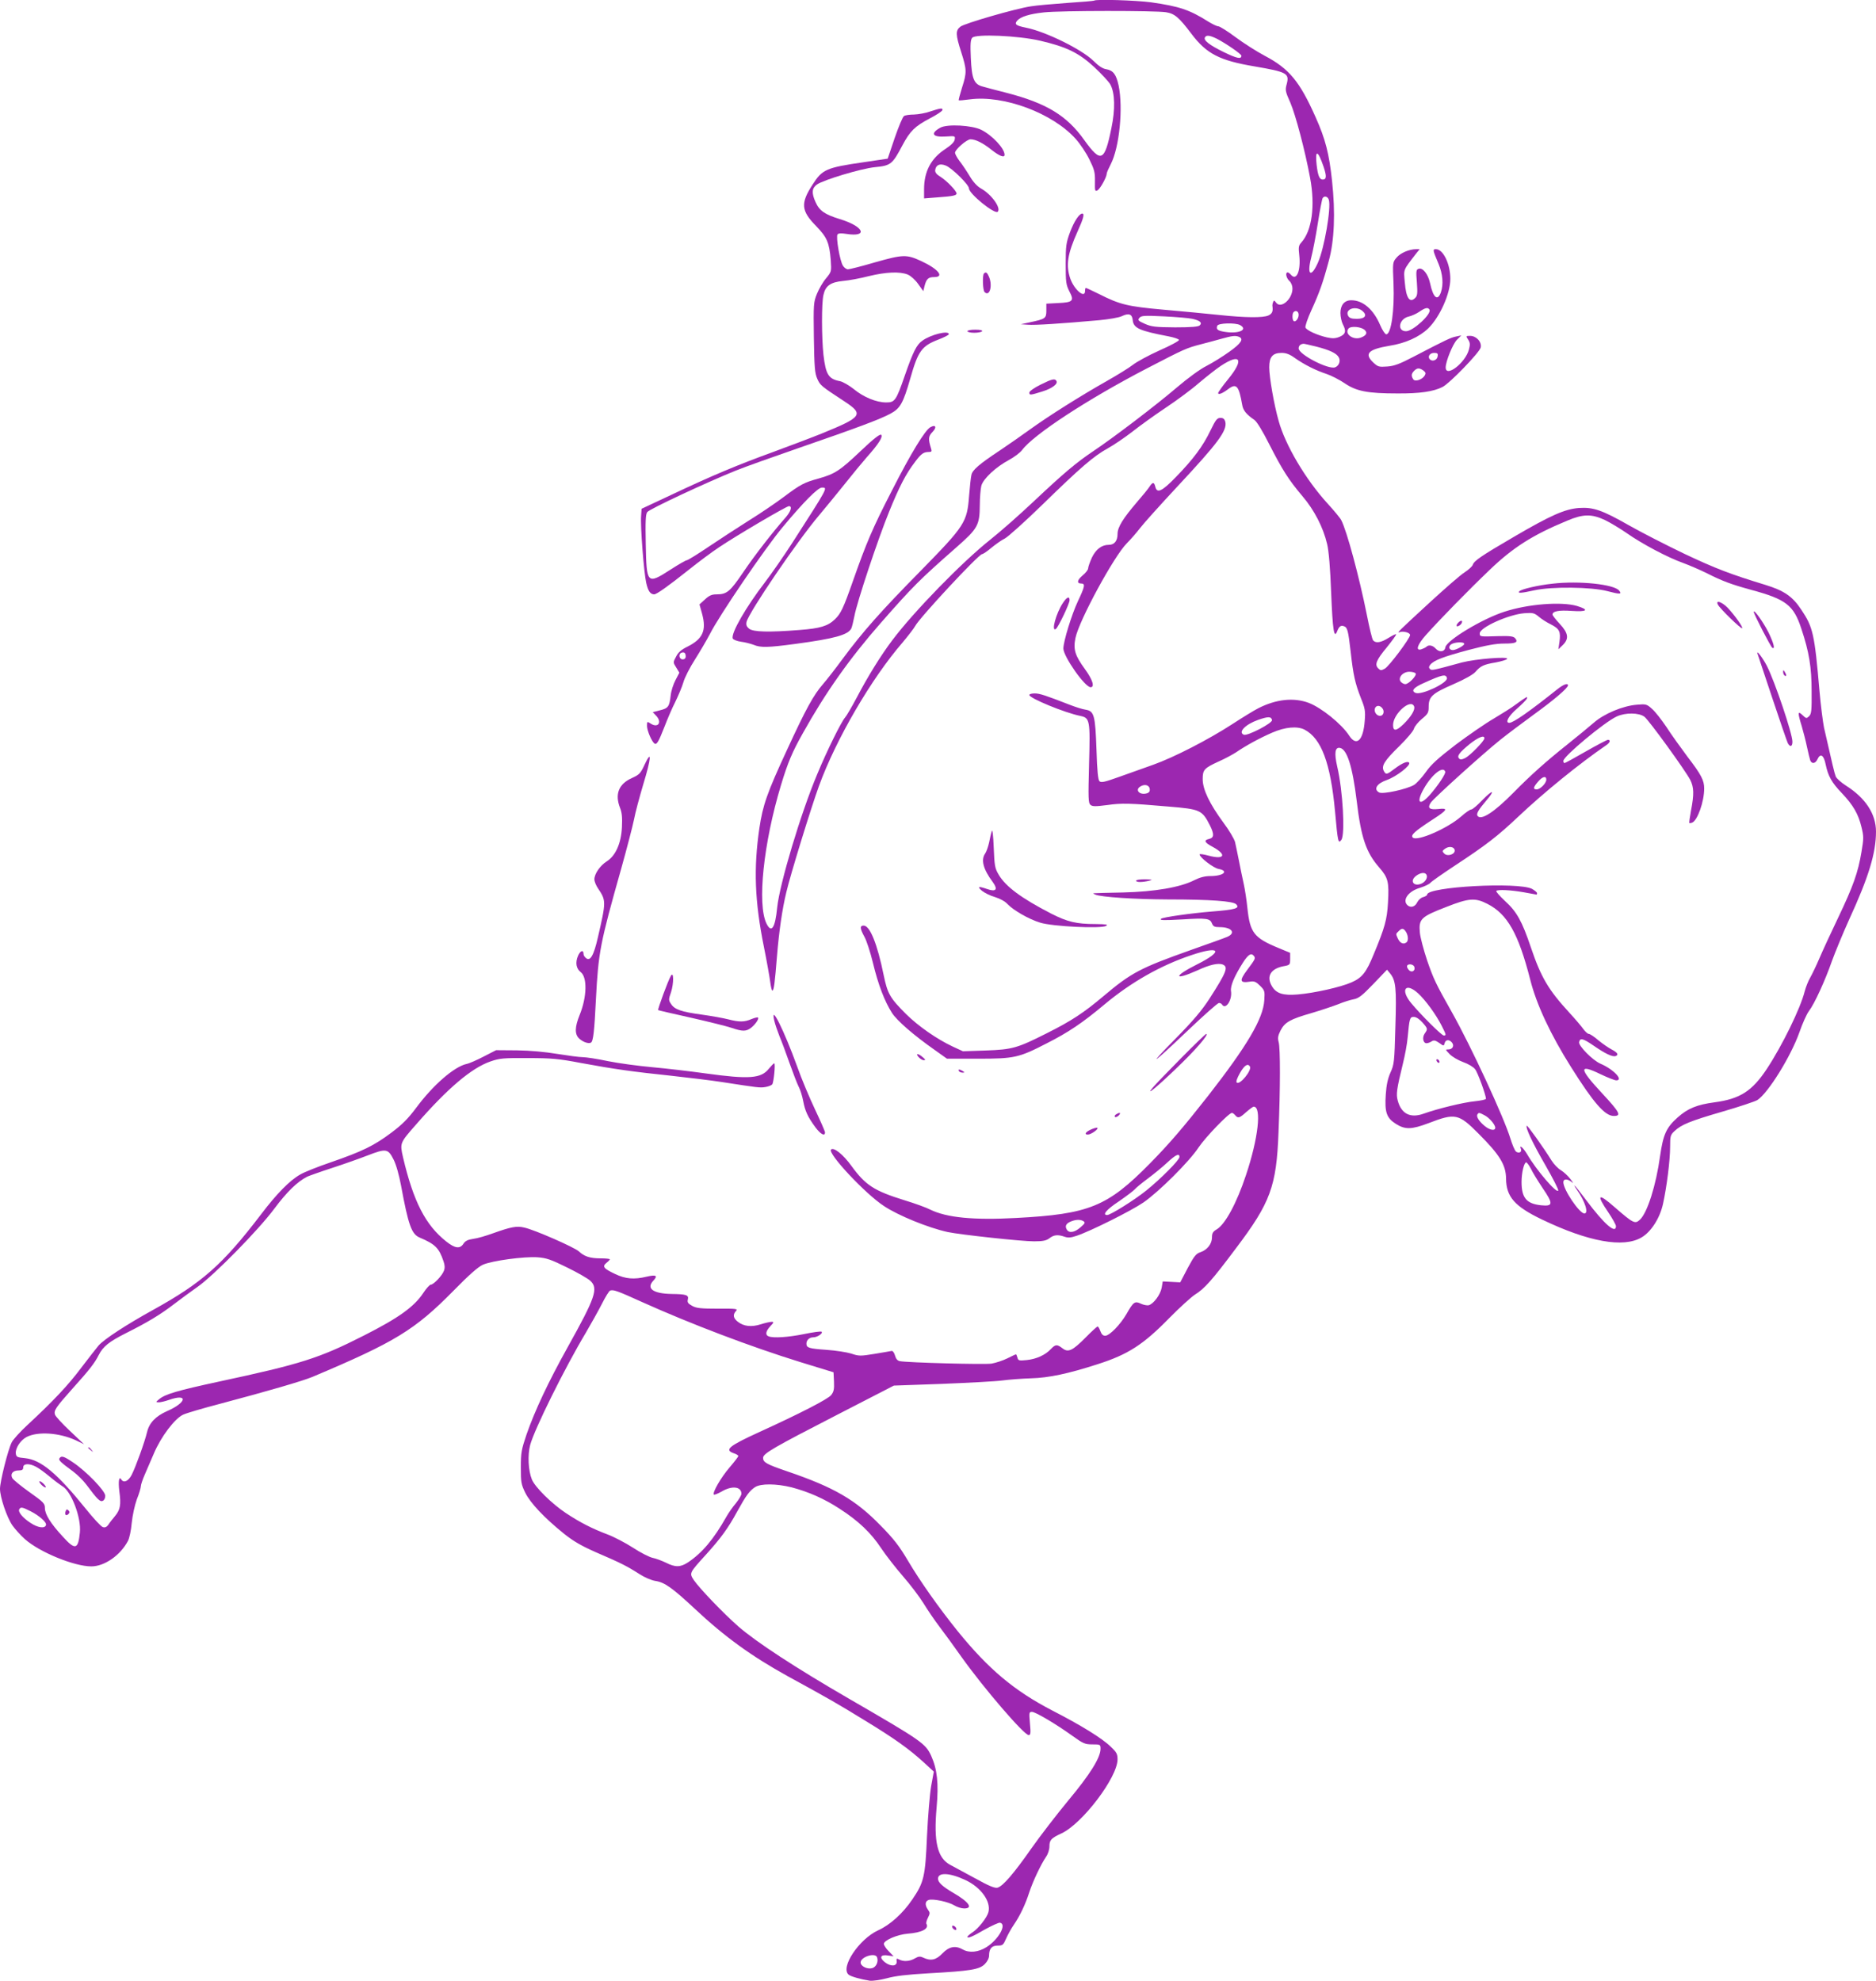 <?xml version="1.0" standalone="no"?>
<!DOCTYPE svg PUBLIC "-//W3C//DTD SVG 20010904//EN"
 "http://www.w3.org/TR/2001/REC-SVG-20010904/DTD/svg10.dtd">
<svg version="1.0" xmlns="http://www.w3.org/2000/svg"
 width="1212pt" height="1280pt" viewBox="0 0 1212 1280"
 preserveAspectRatio="xMidYMid meet">
<g transform="translate(0,1280) scale(0.1,-0.1)"
fill="#9c27b0" stroke="none">
<path d="M7069 12796 c-2 -2 -81 -9 -175 -15 -94 -7 -200 -16 -235 -22 -103
-16 -427 -110 -454 -131 -32 -25 -32 -50 5 -165 36 -113 37 -131 5 -230 -13
-42 -23 -79 -21 -81 2 -2 35 1 72 6 219 29 535 -89 684 -256 28 -31 68 -91 88
-132 32 -65 37 -83 36 -142 -1 -61 0 -66 16 -58 18 10 60 86 60 108 0 7 12 34
26 61 56 108 81 362 51 508 -16 73 -35 98 -81 106 -22 3 -50 22 -82 54 -75 74
-309 189 -435 214 -65 13 -77 22 -58 45 22 26 80 44 173 54 109 12 721 12 789
1 56 -9 84 -33 164 -139 98 -130 182 -173 408 -211 210 -36 226 -45 208 -114
-11 -39 -9 -48 24 -122 33 -77 94 -306 127 -484 34 -181 12 -342 -57 -418 -17
-19 -19 -30 -13 -82 11 -101 -18 -169 -54 -126 -7 8 -16 15 -21 15 -17 0 -9
-37 11 -55 12 -11 20 -31 20 -49 0 -69 -75 -134 -106 -91 -12 16 -14 16 -19 3
-4 -9 -6 -22 -4 -29 4 -32 -3 -46 -26 -57 -35 -16 -147 -15 -318 3 -78 8 -239
24 -358 34 -235 21 -284 33 -420 102 -43 21 -81 39 -84 39 -3 0 -5 -9 -5 -20
0 -51 -69 7 -95 79 -30 86 -19 159 46 304 39 86 47 117 31 117 -20 0 -53 -51
-79 -120 -25 -68 -28 -87 -28 -205 0 -118 2 -134 24 -178 32 -61 23 -71 -74
-75 l-75 -4 0 -44 c0 -51 -6 -55 -105 -76 l-60 -13 45 -3 c43 -4 213 7 460 29
63 6 129 17 147 26 46 22 67 14 71 -25 5 -52 42 -69 231 -105 36 -7 66 -17 68
-23 2 -6 -55 -37 -126 -68 -71 -32 -148 -74 -172 -93 -24 -19 -100 -66 -169
-105 -168 -95 -373 -224 -495 -312 -55 -40 -143 -101 -195 -136 -133 -88 -178
-127 -184 -158 -4 -15 -10 -75 -15 -134 -13 -172 -26 -193 -310 -483 -261
-265 -377 -396 -508 -573 -47 -64 -104 -137 -126 -162 -61 -70 -110 -159 -233
-426 -129 -278 -156 -357 -178 -505 -38 -259 -30 -472 29 -765 19 -94 37 -196
41 -227 4 -32 10 -57 14 -57 10 0 16 51 30 225 13 158 34 303 60 410 26 112
161 550 211 687 110 302 338 694 541 928 36 43 73 91 81 106 28 53 410 464
432 464 6 0 33 18 60 41 27 22 66 50 87 60 21 11 130 109 242 218 250 244 333
315 424 365 38 21 110 70 159 108 48 38 144 107 213 153 69 46 166 117 215
160 50 42 113 92 142 111 128 85 152 42 48 -85 -36 -44 -65 -85 -65 -90 0 -14
28 -3 66 26 52 39 68 20 89 -101 6 -38 27 -63 79 -99 16 -11 52 -70 95 -155
85 -167 127 -233 215 -337 77 -90 135 -203 160 -310 11 -45 20 -156 26 -314
10 -246 19 -301 39 -249 12 31 24 40 44 32 22 -8 27 -26 43 -164 17 -154 29
-204 66 -300 27 -66 30 -84 25 -146 -9 -128 -53 -170 -101 -96 -48 74 -179
180 -261 211 -96 36 -211 24 -326 -35 -26 -13 -101 -59 -167 -102 -154 -100
-377 -215 -512 -263 -58 -21 -156 -56 -219 -78 -95 -34 -117 -39 -128 -28 -9
9 -15 66 -19 202 -8 225 -15 251 -71 260 -21 3 -67 18 -103 32 -154 60 -193
73 -225 73 -19 0 -35 -4 -35 -10 0 -21 229 -115 328 -135 63 -13 66 -25 58
-309 -6 -226 -5 -254 9 -266 13 -11 32 -11 110 -1 92 13 142 12 395 -10 205
-17 216 -22 267 -122 28 -57 27 -79 -5 -87 -37 -8 -31 -23 22 -51 94 -51 78
-85 -26 -57 -32 9 -58 12 -58 8 0 -19 89 -88 123 -94 69 -13 31 -46 -53 -46
-35 0 -67 -8 -103 -26 -91 -47 -257 -75 -461 -80 -99 -2 -185 -4 -190 -5 -6 0
-1 -4 11 -9 39 -16 252 -30 468 -31 276 0 421 -11 441 -31 26 -26 -3 -35 -156
-47 -135 -11 -319 -37 -329 -47 -11 -10 13 -11 139 -4 155 10 178 6 190 -26 8
-20 17 -24 50 -24 78 0 107 -38 48 -63 -18 -8 -125 -46 -238 -86 -323 -115
-381 -145 -560 -296 -128 -108 -208 -161 -368 -241 -190 -96 -223 -105 -394
-111 l-147 -5 -67 31 c-102 48 -221 131 -300 209 -104 104 -120 131 -145 252
-41 202 -89 320 -129 320 -26 0 -25 -18 4 -71 14 -24 39 -101 56 -171 34 -141
75 -247 122 -321 32 -51 142 -146 276 -240 l80 -57 200 0 c235 0 264 6 444 99
142 72 232 133 373 251 172 144 364 253 562 319 186 63 210 27 38 -59 -156
-78 -155 -109 2 -39 77 36 132 48 161 38 40 -15 27 -48 -84 -221 -50 -77 -104
-141 -218 -257 -194 -197 -156 -172 80 53 102 97 191 176 199 176 7 0 17 -4
20 -10 23 -37 67 29 58 87 -5 33 21 95 78 185 34 52 52 63 69 43 13 -16 11
-20 -42 -91 -53 -71 -49 -87 19 -76 26 4 38 -1 64 -27 30 -30 31 -35 27 -94
-7 -118 -111 -294 -363 -617 -158 -201 -248 -307 -378 -439 -273 -277 -391
-325 -862 -350 -276 -15 -449 2 -555 54 -25 13 -99 40 -165 60 -197 61 -253
97 -344 222 -54 75 -115 123 -132 106 -24 -24 221 -286 342 -365 93 -62 288
-141 412 -168 81 -17 476 -60 557 -60 59 0 80 5 100 20 28 22 54 25 97 10 23
-8 41 -7 79 6 90 30 352 161 431 215 101 70 296 264 356 355 44 66 196 224
216 224 5 0 14 -7 21 -15 18 -22 28 -19 71 20 22 19 43 35 49 35 52 0 29 -206
-50 -441 -60 -182 -135 -320 -190 -352 -24 -14 -30 -25 -30 -51 0 -42 -30 -81
-74 -96 -29 -9 -41 -25 -83 -103 l-48 -92 -57 3 -56 3 -7 -41 c-8 -44 -52
-104 -84 -113 -10 -2 -33 2 -50 10 -39 19 -49 12 -93 -66 -40 -69 -110 -141
-138 -141 -14 0 -24 10 -31 30 -6 17 -14 30 -18 30 -3 0 -38 -31 -76 -70 -86
-87 -114 -100 -151 -71 -35 27 -45 26 -75 -5 -35 -38 -94 -65 -156 -71 -49 -5
-55 -4 -60 16 -3 11 -7 21 -9 21 -3 0 -28 -12 -56 -26 -28 -14 -74 -29 -102
-34 -46 -7 -541 6 -593 16 -15 3 -25 15 -31 37 -5 18 -15 31 -22 29 -7 -2 -57
-10 -110 -19 -92 -15 -101 -15 -151 2 -30 9 -101 20 -159 24 -114 8 -130 13
-130 40 0 23 19 41 45 41 25 0 63 25 53 36 -4 4 -55 -3 -113 -15 -103 -21
-198 -27 -229 -15 -24 9 -19 34 11 66 23 24 24 28 8 28 -10 0 -42 -7 -70 -16
-60 -19 -110 -14 -149 17 -29 23 -33 45 -11 69 13 14 3 16 -118 15 -109 0
-138 3 -165 18 -27 15 -33 23 -28 42 7 28 -11 34 -104 35 -120 2 -167 35 -119
86 30 32 19 40 -42 26 -83 -20 -138 -15 -205 17 -74 35 -85 48 -56 72 12 9 22
20 22 23 0 3 -27 6 -59 6 -69 0 -106 12 -141 45 -28 26 -287 140 -353 154 -49
12 -87 4 -202 -37 -44 -16 -101 -33 -128 -36 -35 -5 -52 -14 -63 -32 -23 -34
-54 -30 -111 15 -134 106 -212 258 -279 543 -21 94 -22 92 86 215 204 234 357
363 478 405 60 21 84 23 242 22 152 0 198 -4 345 -32 217 -40 332 -56 580 -82
110 -12 259 -30 330 -41 233 -36 245 -38 280 -32 19 3 39 11 44 17 10 13 22
136 13 136 -4 0 -19 -16 -35 -35 -50 -63 -126 -69 -409 -30 -100 14 -255 32
-343 40 -88 8 -217 25 -286 39 -70 15 -144 26 -165 26 -22 0 -95 10 -164 21
-78 13 -176 22 -260 23 l-135 1 -80 -41 c-44 -23 -94 -45 -111 -48 -80 -18
-216 -136 -325 -283 -53 -71 -91 -109 -162 -162 -109 -82 -186 -120 -392 -191
-82 -28 -170 -63 -195 -78 -69 -39 -152 -124 -253 -257 -248 -325 -380 -442
-698 -618 -172 -95 -316 -189 -352 -230 -15 -18 -66 -83 -113 -145 -84 -112
-178 -212 -345 -367 -48 -44 -94 -95 -103 -113 -24 -46 -76 -254 -76 -301 0
-53 44 -184 80 -236 16 -23 53 -64 81 -89 94 -84 318 -176 429 -176 86 0 188
72 237 165 9 17 20 68 24 115 5 49 19 114 33 153 15 37 26 75 26 85 0 9 11 42
24 72 13 30 40 93 60 139 46 109 136 228 191 252 22 10 128 41 235 69 313 83
536 148 598 174 534 225 662 303 912 557 101 103 159 154 190 168 59 26 267
54 352 48 57 -4 87 -14 190 -65 68 -33 136 -72 152 -87 53 -49 33 -107 -146
-428 -128 -230 -212 -410 -266 -564 -33 -98 -37 -118 -37 -213 0 -96 2 -110
29 -165 33 -66 121 -160 251 -265 62 -49 110 -77 210 -121 156 -67 197 -88
275 -138 34 -22 78 -41 104 -45 60 -9 109 -44 256 -181 193 -181 368 -307 600
-435 256 -140 323 -178 495 -284 197 -120 286 -184 384 -273 l64 -59 -17 -93
c-9 -52 -21 -197 -27 -324 -11 -263 -20 -299 -95 -409 -60 -89 -144 -165 -220
-199 -124 -57 -247 -241 -191 -287 14 -12 83 -31 137 -39 20 -2 68 5 110 16
54 15 130 24 270 32 268 15 327 24 362 59 17 17 28 39 28 55 0 45 17 65 56 65
32 0 36 4 54 45 11 25 33 65 49 88 41 60 75 131 101 212 24 72 74 178 109 230
12 17 21 46 21 66 0 41 11 53 78 84 135 63 362 362 362 478 0 35 -6 46 -44 82
-55 54 -191 138 -376 233 -247 128 -413 267 -614 515 -120 149 -243 323 -319
452 -56 95 -93 143 -177 228 -162 167 -301 248 -607 352 -131 45 -153 57 -153
86 0 28 64 65 476 277 l369 190 310 11 c171 7 346 16 390 22 44 6 127 12 185
14 116 3 242 30 431 91 197 63 295 126 464 299 66 67 140 134 164 150 62 38
112 94 266 300 223 295 262 400 275 750 12 286 12 543 1 582 -7 26 -5 41 12
75 28 54 62 73 201 113 61 18 138 44 172 57 33 14 78 28 100 32 32 6 54 23
127 99 l88 92 19 -23 c38 -46 43 -94 35 -347 -6 -226 -8 -243 -32 -295 -17
-39 -26 -80 -30 -141 -8 -115 5 -152 65 -190 60 -38 101 -37 210 4 174 67 195
63 325 -68 136 -136 176 -201 177 -289 1 -118 55 -180 232 -265 300 -144 526
-185 643 -116 62 36 119 125 139 217 24 108 46 282 46 369 0 69 2 77 28 101
44 42 100 65 310 126 110 32 212 66 226 75 70 46 216 282 271 437 20 58 48
120 62 138 36 47 106 201 148 322 21 58 71 179 112 270 126 274 173 429 173
567 0 114 -67 217 -195 298 -31 20 -60 46 -65 58 -8 20 -22 78 -76 317 -7 36
-21 142 -29 235 -32 370 -42 413 -117 525 -57 87 -112 124 -232 161 -226 69
-321 105 -524 201 -117 56 -279 139 -360 185 -172 98 -229 117 -321 111 -91
-7 -182 -47 -418 -185 -216 -126 -259 -156 -268 -182 -3 -10 -27 -32 -53 -49
-26 -16 -123 -101 -217 -187 -215 -198 -225 -208 -202 -199 23 8 67 -3 67 -19
-1 -22 -135 -201 -163 -217 -24 -13 -28 -13 -43 2 -24 24 -13 53 56 136 33 41
60 78 60 83 0 5 -21 -5 -47 -21 -51 -32 -84 -38 -102 -17 -6 7 -24 81 -40 163
-49 245 -130 546 -166 614 -7 14 -48 63 -91 110 -139 153 -270 374 -313 530
-30 105 -61 284 -61 347 0 67 22 93 80 93 29 0 53 -9 87 -34 60 -42 133 -79
203 -102 30 -10 83 -37 117 -60 76 -52 149 -66 342 -66 143 -1 233 12 291 42
47 24 237 221 246 254 9 36 -28 76 -68 76 -28 0 -28 -1 -13 -24 13 -20 14 -32
5 -65 -23 -86 -150 -183 -150 -115 0 39 46 151 72 178 l29 29 -33 -7 c-33 -6
-65 -21 -276 -131 -90 -47 -125 -60 -170 -63 -53 -4 -60 -2 -90 26 -60 57 -32
85 105 108 103 16 193 57 250 112 75 73 143 225 143 320 0 97 -46 192 -93 192
-22 0 -21 -5 17 -95 27 -65 33 -132 15 -184 -21 -59 -50 -35 -70 60 -13 59
-48 103 -75 92 -15 -5 -16 -17 -10 -89 5 -68 3 -85 -10 -98 -36 -37 -60 -2
-68 99 -8 88 -13 75 74 188 l22 27 -23 0 c-44 0 -101 -24 -126 -54 -26 -31
-26 -31 -20 -169 7 -170 -15 -327 -47 -327 -7 0 -25 26 -39 59 -44 103 -112
161 -187 161 -44 0 -70 -31 -70 -82 0 -24 7 -56 15 -72 24 -45 19 -65 -20 -82
-27 -11 -45 -12 -82 -4 -65 15 -132 46 -139 64 -3 8 14 59 39 113 51 112 74
176 112 318 36 131 43 311 21 515 -19 178 -43 271 -106 412 -103 232 -171 314
-328 397 -53 28 -139 83 -190 121 -52 39 -102 70 -111 70 -9 0 -38 14 -64 30
-122 77 -188 99 -371 125 -97 13 -356 21 -367 11z m-349 -259 c171 -40 249
-78 349 -170 47 -44 95 -95 105 -114 29 -54 32 -159 6 -282 -44 -216 -67 -226
-175 -76 -113 159 -245 239 -505 306 -63 16 -132 34 -152 40 -56 15 -70 50
-76 186 -4 87 -2 116 9 129 21 26 297 14 439 -19z m1143 12 c59 -31 157 -98
157 -109 0 -24 -28 -18 -113 23 -94 46 -134 77 -122 96 9 16 31 13 78 -10z
m688 -826 c21 -63 19 -83 -6 -83 -21 0 -31 27 -39 96 -11 100 8 95 45 -13z
m34 -214 c16 -51 -29 -312 -70 -405 -44 -100 -73 -83 -45 27 11 41 31 144 44
227 13 83 27 156 31 162 11 17 33 11 40 -11z m216 -717 c35 -29 19 -52 -35
-52 -35 0 -48 5 -56 19 -23 43 47 68 91 33z m434 8 c17 -27 -106 -140 -151
-140 -61 0 -46 81 18 95 18 4 49 18 68 31 38 26 55 30 65 14z m-845 -34 c0
-25 -22 -51 -33 -39 -9 8 -9 48 0 56 14 15 33 6 33 -17z m-686 -26 c48 -11 65
-25 47 -42 -8 -9 -54 -13 -159 -13 -129 1 -153 4 -196 23 -43 19 -47 24 -35
38 12 15 31 16 159 10 80 -4 162 -11 184 -16z m307 -40 c53 -29 -4 -57 -91
-45 -53 7 -65 17 -56 40 6 18 116 21 147 5z m807 -33 c18 -18 9 -35 -26 -48
-49 -19 -108 24 -80 58 15 19 84 12 106 -10z m-814 -43 c33 -13 15 -42 -61
-96 -43 -31 -109 -72 -148 -92 -42 -21 -120 -78 -194 -141 -126 -108 -406
-322 -541 -412 -107 -72 -188 -140 -378 -319 -92 -87 -220 -200 -286 -252
-181 -144 -493 -464 -631 -648 -73 -96 -160 -237 -229 -369 -32 -60 -66 -119
-76 -130 -25 -28 -118 -216 -180 -366 -107 -254 -243 -709 -259 -862 -13 -133
-37 -169 -69 -104 -61 125 -20 519 94 896 44 145 72 212 142 336 145 260 301
481 502 710 210 239 248 277 489 489 138 121 150 143 151 271 0 50 5 107 10
127 13 46 94 121 178 166 35 19 72 47 85 64 74 100 422 328 807 528 245 127
254 131 350 156 36 9 94 25 130 35 72 20 91 22 114 13z m499 -63 c90 -23 133
-44 147 -71 12 -23 0 -54 -24 -63 -43 -17 -236 83 -236 122 0 17 11 28 31 30
3 1 40 -8 82 -18z m785 -63 c-3 -25 -34 -36 -50 -20 -17 17 -1 42 27 42 22 0
26 -4 23 -22z m-92 -92 c15 -12 17 -18 8 -33 -17 -27 -63 -41 -74 -23 -14 22
-12 36 6 54 19 20 35 20 60 2z m1173 -966 c35 -17 98 -55 140 -84 98 -69 265
-158 367 -194 43 -16 112 -46 152 -66 101 -51 158 -72 286 -107 226 -61 274
-99 324 -252 50 -150 66 -247 66 -404 1 -122 -1 -145 -16 -160 -17 -16 -19
-16 -43 7 -31 30 -32 16 -5 -71 10 -35 26 -95 34 -134 8 -38 18 -78 21 -87 10
-26 34 -22 47 7 19 41 41 27 53 -35 16 -75 38 -115 105 -185 72 -76 106 -134
126 -218 15 -61 15 -73 0 -162 -22 -132 -53 -220 -151 -425 -46 -96 -100 -213
-120 -260 -20 -47 -47 -103 -60 -126 -13 -22 -29 -63 -36 -90 -27 -108 -144
-348 -245 -501 -95 -143 -173 -193 -338 -215 -112 -15 -172 -39 -238 -98 -73
-65 -93 -110 -113 -249 -26 -189 -82 -366 -130 -411 -32 -30 -43 -24 -165 82
-106 93 -119 82 -40 -34 27 -40 50 -81 50 -90 0 -53 -75 12 -190 165 -40 53
-74 97 -77 97 -2 0 4 -12 15 -27 53 -76 77 -153 48 -153 -32 0 -136 154 -136
202 0 23 27 23 54 1 13 -12 10 -5 -8 19 -15 20 -43 46 -61 57 -19 11 -46 39
-61 63 -52 84 -156 229 -160 225 -11 -10 38 -113 120 -255 48 -84 86 -157 83
-164 -8 -23 -143 134 -201 235 -26 43 -53 66 -40 33 8 -20 -14 -30 -32 -16 -8
7 -24 45 -36 84 -40 133 -255 598 -378 816 -105 186 -119 216 -160 335 -22 66
-44 147 -47 180 -8 88 7 102 170 165 147 58 187 61 267 20 129 -66 200 -192
276 -489 40 -160 132 -356 263 -564 147 -234 220 -317 277 -317 51 0 40 22
-77 148 -149 160 -151 191 -9 122 46 -22 92 -40 102 -40 50 0 -18 72 -103 108
-50 22 -142 115 -137 139 6 29 24 25 94 -23 75 -52 122 -74 142 -67 21 8 13
22 -25 42 -21 11 -60 38 -87 60 -26 23 -54 41 -61 41 -8 0 -24 15 -37 33 -12
17 -52 64 -87 102 -138 150 -185 230 -251 425 -57 169 -91 230 -167 299 -34
32 -60 61 -56 65 11 10 93 6 178 -9 44 -8 81 -15 83 -15 1 0 2 4 2 10 0 5 -15
17 -32 27 -89 46 -678 14 -678 -37 0 -5 -11 -12 -25 -16 -14 -3 -31 -18 -38
-32 -14 -30 -41 -39 -62 -22 -39 32 2 92 79 114 29 9 59 23 67 32 7 9 79 59
159 112 201 132 277 191 407 314 166 157 396 344 571 464 24 16 29 34 10 34
-7 0 -71 -34 -143 -75 -71 -41 -133 -75 -137 -75 -5 0 -8 6 -8 14 0 29 266
251 345 287 56 26 144 25 179 -2 30 -23 265 -348 296 -408 24 -48 25 -93 5
-197 -8 -43 -13 -79 -11 -81 2 -2 10 -1 18 2 35 14 78 136 78 221 0 52 -19 89
-108 205 -44 59 -106 145 -136 192 -31 46 -72 99 -93 117 -34 31 -40 32 -97
27 -91 -7 -213 -58 -280 -117 -31 -27 -109 -91 -174 -143 -133 -106 -233 -195
-344 -308 -127 -129 -212 -183 -233 -149 -8 13 8 40 55 95 62 72 47 77 -21 8
-33 -35 -66 -63 -74 -63 -8 0 -37 -20 -65 -45 -87 -77 -286 -164 -313 -136
-15 15 12 40 127 115 98 63 106 77 38 69 -57 -6 -72 6 -48 42 19 28 337 316
451 407 44 35 141 108 215 162 130 94 220 171 220 188 0 17 -30 6 -71 -27
-177 -141 -282 -215 -308 -215 -29 0 -6 43 48 90 33 29 62 58 65 66 7 18 0 14
-69 -36 -27 -21 -93 -62 -145 -93 -52 -30 -162 -106 -245 -168 -117 -90 -159
-128 -194 -178 -24 -34 -58 -71 -75 -82 -47 -28 -202 -62 -226 -49 -39 21 -14
59 51 81 59 21 154 93 143 111 -9 13 -44 -1 -93 -38 -51 -39 -57 -41 -71 -15
-17 33 5 67 99 159 51 50 92 99 96 114 4 15 27 43 51 63 40 33 44 41 44 79 0
65 23 86 159 145 76 33 130 64 144 81 32 37 52 47 130 60 37 7 70 17 74 23 11
17 -203 0 -292 -23 -194 -53 -196 -53 -207 -42 -8 8 -7 16 2 27 24 29 82 51
245 95 118 31 179 42 233 42 75 0 92 8 71 34 -11 13 -32 16 -109 14 -120 -4
-120 -4 -120 18 0 38 184 121 287 130 56 4 65 2 94 -22 17 -15 53 -38 80 -51
54 -28 63 -46 54 -112 l-7 -48 28 27 c42 41 37 77 -19 137 -26 28 -47 55 -47
60 0 22 40 30 124 24 100 -7 116 7 34 32 -100 29 -315 13 -468 -37 -144 -46
-375 -186 -382 -230 -4 -30 -39 -35 -63 -8 -19 21 -45 26 -60 11 -6 -5 -20
-12 -32 -16 -40 -12 -27 29 29 92 91 102 279 294 411 420 153 147 280 227 502
319 104 44 158 44 244 4z m-909 -800 c0 -11 -53 -40 -74 -40 -24 0 -31 22 -11
37 22 15 85 18 85 3z m-314 -191 c8 -14 -45 -69 -67 -69 -9 0 -22 7 -29 15
-21 25 12 65 55 65 18 0 37 -5 41 -11z m202 -30 c6 -31 -163 -111 -202 -96
-32 13 -14 35 52 64 119 54 144 60 150 32z m-212 -183 c8 -21 -19 -66 -69
-115 -47 -45 -67 -47 -67 -5 0 72 115 174 136 120z m-206 -11 c17 -20 8 -50
-14 -50 -23 0 -41 27 -33 49 8 20 31 21 47 1z m-712 -77 c4 -20 -158 -104
-182 -95 -40 16 10 67 92 96 66 23 85 22 90 -1z m210 -62 c109 -57 168 -216
197 -528 18 -202 21 -211 41 -184 25 35 10 317 -27 474 -20 88 -14 126 18 120
46 -9 81 -121 108 -342 28 -238 61 -334 145 -430 58 -67 65 -92 57 -230 -6
-106 -20 -159 -92 -331 -48 -118 -75 -152 -144 -182 -70 -31 -240 -69 -347
-78 -95 -8 -139 6 -167 54 -37 62 -8 112 73 128 44 8 45 9 45 48 l0 39 -77 32
c-157 65 -182 98 -199 256 -5 51 -16 122 -24 158 -8 36 -22 103 -31 150 -9 47
-21 101 -25 120 -5 19 -38 76 -75 125 -89 121 -134 214 -134 281 0 61 9 71
105 115 39 17 88 44 110 58 64 44 154 93 235 128 83 36 161 43 208 19z m1162
-56 c0 -17 -91 -110 -123 -127 -22 -11 -32 -12 -40 -4 -16 16 -1 37 68 94 56
44 95 60 95 37z m-253 -216 c4 -13 -45 -87 -98 -148 -69 -78 -93 -53 -39 41
52 91 124 147 137 107z m653 -51 c0 -23 -39 -63 -62 -63 -25 0 -23 13 8 49 28
34 54 41 54 14z m-2562 -60 c2 -14 -3 -23 -17 -28 -47 -15 -82 21 -43 44 27
17 57 9 60 -16z m1970 -395 c5 -27 -46 -44 -67 -23 -15 15 -14 18 4 31 25 19
59 14 63 -8z m-183 -158 c11 -17 -4 -46 -30 -58 -50 -23 -80 15 -38 48 28 22
58 26 68 10z m-137 -363 c19 -23 24 -63 9 -75 -19 -16 -42 -6 -56 24 -14 31
-14 30 5 48 19 19 28 20 42 3z m59 -233 c9 -23 -13 -40 -32 -24 -8 7 -15 19
-15 26 0 19 39 18 47 -2z m24 -171 c48 -44 116 -137 153 -210 30 -60 31 -63
13 -63 -13 0 -148 134 -210 209 -72 87 -37 137 44 64z m28 -188 c36 -41 36
-43 15 -73 -17 -25 -10 -62 12 -62 8 0 23 5 33 12 15 9 24 7 49 -10 29 -21 30
-21 35 -2 6 24 29 26 47 5 17 -20 5 -45 -22 -45 -21 0 -21 -1 7 -30 16 -17 55
-40 88 -52 32 -11 67 -32 77 -46 17 -21 70 -167 70 -191 0 -5 -33 -12 -72 -16
-73 -7 -241 -48 -330 -80 -86 -31 -145 -2 -168 85 -11 41 -7 72 33 236 14 56
28 132 31 170 12 126 14 134 40 134 15 0 36 -14 55 -35z m-1114 -285 c15 -24
-66 -123 -85 -104 -6 6 2 28 21 62 28 49 50 64 64 42z m1515 -315 c32 -16 70
-61 70 -81 0 -22 -36 -16 -69 12 -36 30 -55 60 -46 74 8 13 11 13 45 -5z
m-7048 -285 c17 -33 36 -100 49 -170 47 -255 68 -313 119 -335 101 -43 126
-67 155 -153 9 -25 10 -44 3 -62 -11 -31 -67 -90 -85 -90 -7 0 -29 -24 -48
-53 -60 -91 -162 -163 -385 -276 -289 -147 -408 -184 -935 -297 -268 -58 -348
-81 -387 -114 -23 -19 -23 -19 -2 -20 12 0 41 7 64 15 127 45 118 -16 -11 -72
-74 -33 -115 -76 -129 -136 -16 -66 -72 -221 -99 -275 -21 -41 -51 -55 -67
-31 -15 25 -21 -11 -13 -76 12 -87 6 -119 -28 -160 -16 -19 -35 -43 -43 -56
-11 -15 -22 -20 -36 -15 -11 3 -62 58 -113 122 -183 226 -286 312 -388 323
-53 5 -58 8 -61 31 -3 34 30 85 70 106 72 37 210 28 317 -21 l54 -26 -91 86
c-50 47 -94 95 -97 106 -8 26 5 46 112 166 111 123 145 167 171 219 28 55 67
86 176 141 138 69 223 120 311 188 44 34 112 83 150 110 105 73 396 369 498
507 80 107 147 173 212 206 11 5 83 31 160 56 77 25 181 62 230 81 119 46 132
44 167 -25z m5078 15 c0 -20 -124 -144 -215 -217 -77 -62 -231 -158 -252 -158
-34 0 -5 35 75 88 48 33 94 68 102 77 8 10 47 42 86 71 39 29 95 75 125 103
56 52 79 62 79 36z m2271 -77 c11 -24 46 -80 76 -125 69 -101 67 -118 -11
-110 -94 10 -126 48 -126 151 0 58 16 126 30 126 5 0 19 -19 31 -42z m-2891
-338 c13 -9 9 -15 -20 -40 -39 -34 -75 -39 -89 -12 -12 22 -3 38 29 51 33 13
61 13 80 1z m-2850 -523 c311 -140 700 -288 1020 -387 l215 -66 3 -60 c2 -49
-1 -65 -18 -87 -20 -26 -203 -120 -462 -238 -199 -91 -230 -116 -168 -138 17
-5 30 -14 30 -18 0 -4 -25 -37 -56 -73 -56 -65 -113 -164 -102 -176 4 -3 26 6
51 20 66 39 127 32 127 -15 0 -9 -16 -36 -35 -60 -20 -23 -48 -63 -62 -88 -83
-147 -157 -234 -248 -295 -49 -32 -82 -33 -143 -2 -27 13 -65 27 -85 31 -20 4
-78 33 -128 66 -50 32 -123 70 -163 85 -101 38 -179 78 -271 139 -90 60 -199
167 -219 217 -23 57 -28 156 -11 222 27 101 224 499 360 726 34 58 81 142 104
187 22 44 46 83 53 85 21 7 45 -1 208 -75z m-3918 -1063 c18 -9 58 -38 90 -65
32 -27 68 -53 79 -60 59 -31 125 -204 115 -300 -11 -111 -30 -116 -111 -26
-78 84 -115 144 -115 184 0 29 -8 38 -100 103 -55 39 -105 80 -111 91 -14 27
4 49 42 49 22 0 29 5 29 20 0 25 38 27 82 4z m4881 -133 c110 -29 211 -73 312
-139 121 -78 203 -156 268 -255 30 -45 93 -126 140 -180 48 -55 107 -133 133
-175 25 -41 71 -109 103 -151 32 -42 97 -131 144 -198 145 -203 403 -503 433
-503 12 0 14 13 8 75 -6 70 -6 75 13 75 23 0 156 -79 263 -156 68 -49 80 -54
127 -54 52 0 53 -1 53 -29 0 -56 -67 -164 -208 -333 -76 -92 -183 -231 -238
-309 -113 -162 -185 -246 -220 -255 -17 -4 -55 11 -141 59 -65 35 -138 75
-163 88 -84 44 -109 150 -89 371 14 155 4 247 -35 334 -37 80 -61 97 -531 369
-347 201 -599 366 -715 467 -98 86 -251 246 -288 300 -29 45 -30 44 78 163 96
106 144 171 203 280 58 105 79 133 115 157 37 24 137 23 235 -1z m-4915 -155
c57 -29 105 -72 99 -89 -7 -24 -52 -18 -100 14 -52 34 -83 72 -72 89 9 15 20
13 73 -14z m6040 -2383 c100 -47 165 -138 148 -206 -9 -36 -66 -108 -104 -132
-17 -11 -31 -24 -32 -28 0 -13 32 0 116 49 44 24 86 43 94 42 47 -9 -8 -108
-87 -158 -52 -33 -111 -39 -153 -15 -47 27 -89 19 -131 -25 -41 -43 -75 -51
-124 -28 -21 10 -31 9 -55 -5 -32 -19 -72 -22 -101 -7 -16 9 -19 7 -16 -12 3
-33 -39 -35 -77 -5 -38 31 -27 51 22 43 l35 -5 -31 32 c-18 18 -32 40 -32 48
0 23 88 61 155 66 91 7 139 32 120 64 -3 4 1 22 10 39 14 28 14 33 0 52 -21
30 -19 55 5 63 29 9 127 -12 165 -35 18 -11 46 -20 64 -20 60 0 31 42 -69 100
-69 40 -100 68 -100 92 0 43 76 39 178 -9z m-572 -498 c11 -28 -5 -64 -32 -71
-32 -8 -74 13 -74 37 0 36 94 66 106 34z"/>
<path d="M10030 9029 c-94 -10 -200 -35 -214 -49 -14 -14 11 -13 96 6 113 25
369 22 472 -5 83 -22 97 -21 76 4 -34 40 -257 64 -430 44z"/>
<path d="M11099 8893 c14 -27 150 -158 156 -152 7 7 -47 83 -93 132 -38 39
-81 53 -63 20z"/>
<path d="M11330 8847 c0 -13 109 -225 120 -232 20 -12 9 30 -25 100 -33 65
-94 151 -95 132z"/>
<path d="M9422 8778 c-7 -7 -12 -15 -12 -20 0 -12 28 2 34 18 7 17 -6 18 -22
2z"/>
<path d="M11355 8575 c4 -11 47 -141 96 -288 49 -148 94 -277 99 -288 15 -28
30 -23 30 9 0 53 -115 393 -166 492 -28 53 -70 107 -59 75z"/>
<path d="M11520 8458 c0 -9 5 -20 10 -23 13 -8 13 5 0 25 -8 13 -10 13 -10 -2z"/>
<path d="M9280 5951 c0 -5 5 -13 10 -16 6 -3 10 -2 10 4 0 5 -4 13 -10 16 -5
3 -10 2 -10 -4z"/>
<path d="M570 3446 c0 -2 8 -10 18 -17 15 -13 16 -12 3 4 -13 16 -21 21 -21
13z"/>
<path d="M384 3378 c-7 -12 7 -25 91 -87 25 -19 63 -56 83 -83 71 -95 88 -112
105 -105 10 4 17 17 17 33 0 32 -123 159 -210 217 -58 39 -74 44 -86 25z"/>
<path d="M265 3210 c10 -11 23 -20 28 -20 6 0 2 9 -8 20 -10 11 -23 20 -28 20
-6 0 -2 -9 8 -20z"/>
<path d="M424 3036 c-8 -22 3 -33 18 -18 9 9 9 15 0 24 -9 9 -13 7 -18 -6z"/>
<path d="M6152 349 c2 -7 10 -15 17 -17 8 -3 12 1 9 9 -2 7 -10 15 -17 17 -8
3 -12 -1 -9 -9z"/>
<path d="M6010 12080 c-30 -11 -77 -19 -105 -20 -27 0 -57 -4 -65 -10 -8 -5
-35 -69 -60 -142 l-45 -133 -155 -23 c-242 -35 -267 -46 -330 -144 -79 -122
-75 -169 23 -269 70 -72 85 -107 94 -219 5 -75 5 -75 -30 -118 -20 -23 -46
-68 -59 -100 -22 -54 -23 -67 -20 -282 3 -193 6 -231 22 -267 19 -43 24 -47
175 -146 128 -84 116 -101 -144 -207 -64 -26 -205 -79 -313 -119 -229 -83
-399 -154 -663 -279 l-190 -89 -3 -44 c-6 -66 18 -370 33 -435 12 -53 26 -73
51 -74 16 0 88 51 219 155 66 53 156 120 200 149 113 76 436 266 452 266 23 0
13 -34 -23 -75 -83 -94 -198 -242 -273 -353 -85 -125 -105 -142 -172 -142 -30
0 -47 -7 -75 -33 l-35 -32 17 -61 c29 -107 5 -162 -95 -212 -39 -19 -60 -37
-73 -64 -20 -37 -20 -38 1 -71 l20 -33 -25 -48 c-14 -26 -28 -70 -31 -99 -8
-72 -16 -83 -69 -96 l-47 -12 22 -23 c40 -42 13 -82 -35 -51 -23 15 -24 15
-24 -15 0 -30 31 -103 49 -114 14 -9 26 12 64 109 19 50 50 122 70 161 19 39
43 95 52 126 8 30 43 98 76 149 33 52 76 126 96 164 58 116 356 554 470 690
133 160 227 255 253 255 39 0 42 6 -188 -352 -56 -87 -137 -204 -180 -260
-122 -159 -221 -330 -208 -363 2 -7 26 -17 53 -21 26 -3 63 -13 82 -20 45 -19
91 -18 270 6 253 34 340 58 361 100 4 8 13 44 20 80 15 85 152 498 225 676 64
158 107 242 166 319 41 55 56 65 91 65 17 0 19 4 13 23 -19 61 -18 78 10 107
29 30 20 49 -14 30 -34 -18 -126 -168 -249 -410 -126 -245 -164 -335 -252
-585 -61 -174 -78 -210 -117 -247 -45 -43 -95 -58 -226 -68 -201 -16 -301 -13
-327 8 -17 14 -21 25 -17 44 16 64 329 524 468 688 40 47 113 137 164 200 50
63 115 142 144 175 76 85 107 133 94 146 -7 7 -49 -25 -134 -106 -133 -126
-165 -147 -272 -177 -91 -25 -115 -37 -224 -119 -51 -38 -152 -107 -225 -152
-73 -46 -191 -123 -261 -170 -71 -48 -134 -87 -141 -87 -6 0 -53 -27 -104 -60
-152 -98 -155 -94 -160 164 -3 149 -1 195 10 208 15 20 391 195 570 267 67 27
256 94 418 150 368 127 515 182 582 218 64 34 83 68 129 228 50 177 74 210
181 251 37 14 68 30 68 35 0 26 -116 -2 -171 -42 -37 -26 -59 -69 -113 -224
-57 -165 -65 -175 -121 -175 -63 0 -146 34 -209 86 -30 24 -70 47 -88 51 -75
14 -93 42 -108 170 -12 110 -13 335 0 388 13 59 46 82 127 90 37 3 112 17 166
31 111 27 201 31 252 10 20 -9 48 -34 67 -61 l33 -46 8 33 c12 47 25 58 63 58
68 0 25 53 -86 104 -93 43 -117 42 -294 -8 -88 -26 -168 -46 -178 -46 -9 0
-24 10 -32 23 -20 30 -47 188 -35 203 6 7 25 8 56 3 146 -23 114 49 -43 96
-96 30 -130 53 -155 109 -27 59 -24 91 9 114 42 30 286 103 374 112 103 10
113 18 178 141 50 93 79 122 177 174 43 22 79 46 81 53 5 16 -11 14 -78 -8z
m-1580 -3521 c0 -12 -7 -19 -20 -19 -22 0 -29 35 -7 43 18 6 27 -2 27 -24z"/>
<path d="M6075 11975 c-67 -37 -51 -63 36 -57 59 4 61 4 57 -19 -2 -16 -22
-36 -61 -62 -93 -61 -137 -145 -137 -260 l0 -59 88 7 c98 7 122 12 122 25 0
16 -63 82 -103 107 -28 17 -37 30 -35 45 5 33 30 44 69 28 41 -17 149 -124
149 -147 0 -35 167 -170 186 -151 23 24 -41 113 -108 150 -26 15 -51 42 -75
83 -20 33 -49 76 -65 96 -15 20 -28 44 -28 52 0 21 76 87 100 87 33 0 81 -24
137 -69 51 -40 83 -52 83 -31 0 41 -79 125 -150 161 -60 30 -220 39 -265 14z"/>
<path d="M6357 11033 c-11 -11 -8 -108 4 -120 33 -33 54 44 27 102 -11 25 -19
30 -31 18z"/>
<path d="M6250 10660 c0 -5 20 -10 44 -10 25 0 48 5 51 10 4 6 -13 10 -44 10
-28 0 -51 -4 -51 -10z"/>
<path d="M6721 10314 c-39 -19 -71 -42 -71 -50 0 -18 5 -18 82 6 65 20 105 50
93 69 -10 17 -28 13 -104 -25z"/>
<path d="M7820 10018 c-48 -100 -110 -184 -223 -300 -90 -93 -122 -108 -133
-63 -8 32 -17 32 -38 0 -9 -14 -44 -57 -78 -96 -94 -110 -128 -165 -128 -209
0 -45 -21 -70 -56 -70 -47 0 -84 -29 -110 -83 -13 -29 -24 -60 -24 -69 0 -9
-16 -30 -36 -46 -35 -29 -39 -52 -9 -52 28 0 24 -19 -21 -114 -40 -85 -94
-260 -94 -306 0 -51 139 -250 176 -250 28 0 13 49 -36 116 -65 89 -77 128 -62
202 23 113 249 529 332 612 25 25 64 70 87 100 23 30 131 150 238 265 266 285
325 364 311 421 -5 17 -13 24 -31 24 -22 0 -31 -12 -65 -82z"/>
<path d="M6866 8903 c-43 -65 -76 -186 -45 -167 15 9 89 164 89 186 0 29 -18
21 -44 -19z"/>
<path d="M4165 7861 c-27 -59 -35 -66 -83 -88 -85 -38 -111 -104 -76 -193 12
-30 15 -62 12 -124 -5 -105 -41 -185 -98 -221 -43 -27 -80 -81 -80 -116 0 -14
11 -41 25 -61 51 -76 51 -84 -2 -313 -27 -119 -50 -158 -77 -135 -9 7 -16 18
-16 26 0 30 -21 23 -36 -12 -18 -43 -12 -82 18 -105 43 -33 40 -161 -7 -276
-32 -79 -33 -125 -3 -153 25 -23 61 -35 76 -26 15 9 22 76 32 279 16 305 26
359 164 847 36 129 73 271 82 315 8 44 36 147 60 228 52 171 56 228 9 128z"/>
<path d="M6407 7430 c-4 -14 -12 -47 -17 -74 -6 -27 -17 -58 -25 -70 -29 -41
-13 -102 49 -185 35 -48 21 -65 -36 -45 -58 20 -67 17 -33 -12 17 -13 54 -32
84 -40 32 -10 65 -28 80 -45 38 -40 136 -97 211 -120 79 -25 393 -40 426 -21
15 9 1 11 -67 12 -126 0 -183 14 -289 68 -190 98 -293 174 -338 251 -25 42
-27 58 -32 176 -3 78 -8 120 -13 105z"/>
<path d="M7340 7110 c0 -11 40 -11 85 0 25 6 20 8 -27 9 -33 0 -58 -3 -58 -9z"/>
<path d="M4334 6495 c-18 -30 -86 -216 -82 -221 3 -2 98 -24 211 -49 114 -26
232 -55 264 -66 71 -24 94 -24 127 2 27 22 51 57 43 65 -3 3 -22 -2 -42 -10
-46 -20 -79 -20 -149 -2 -31 8 -108 22 -173 31 -133 18 -175 33 -198 69 -16
24 -16 29 0 75 19 58 18 140 -1 106z"/>
<path d="M5002 6207 c5 -23 21 -69 34 -102 14 -33 43 -111 65 -174 22 -62 48
-130 58 -150 11 -20 24 -62 30 -94 12 -64 29 -102 78 -169 34 -46 63 -62 63
-34 0 7 -29 73 -64 147 -35 74 -88 199 -116 279 -84 232 -174 412 -148 297z"/>
<path d="M7630 5963 c-86 -87 -167 -171 -180 -187 -56 -65 19 -4 150 122 124
118 213 222 193 222 -5 0 -78 -71 -163 -157z"/>
<path d="M5935 5970 c10 -11 25 -20 34 -20 12 1 10 5 -8 20 -30 26 -49 26 -26
0z"/>
<path d="M6195 5880 c3 -5 14 -10 23 -10 15 0 15 2 2 10 -20 13 -33 13 -25 0z"/>
<path d="M7210 5600 c-8 -5 -11 -12 -7 -16 4 -4 15 0 24 9 18 18 8 23 -17 7z"/>
<path d="M7054 5505 c-39 -16 -53 -35 -26 -35 21 0 70 35 62 43 -3 3 -19 -1
-36 -8z"/>
</g>
</svg>
